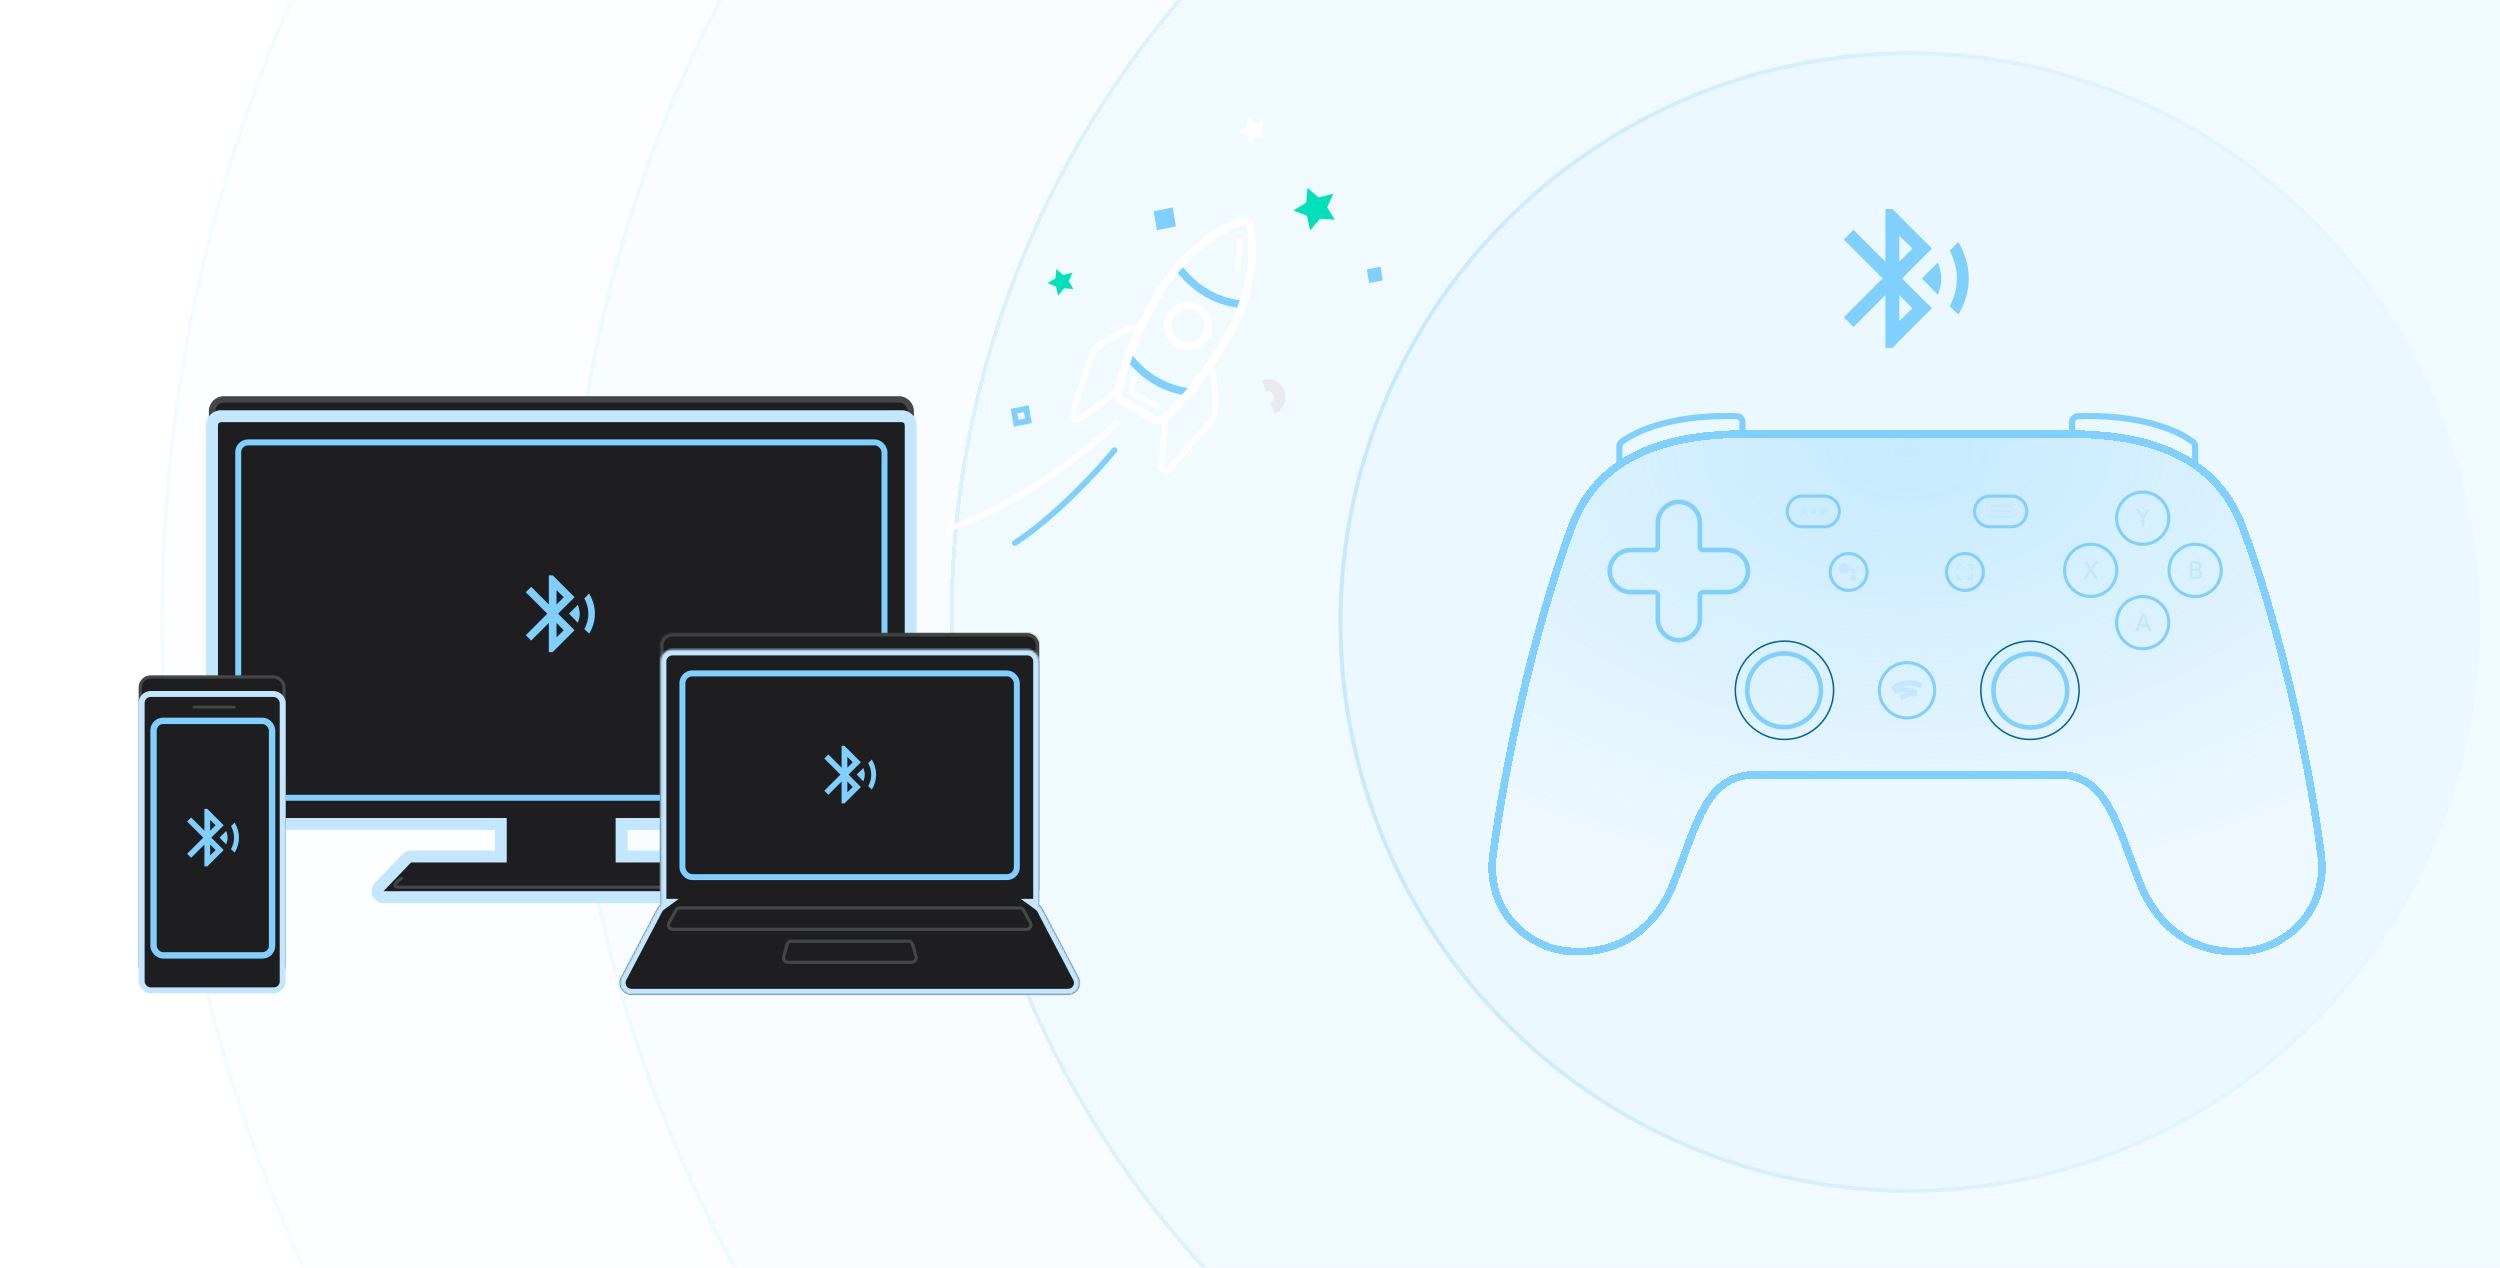 <svg width="1280" height="649" viewBox="0 0 1280 649" fill="none" xmlns="http://www.w3.org/2000/svg">
<g clip-path="url(#clip0_632_16020)">
<g opacity="0.2">
<ellipse cx="874.5" cy="317.5" rx="792.998" ry="792.5" transform="rotate(-90 874.5 317.5)" fill="#7FCFFF" fill-opacity="0.1"/>
<path d="M874.5 -474.498C1311.63 -474.498 1666 -119.909 1666 317.5C1666 754.909 1311.63 1109.5 874.5 1109.5C437.367 1109.5 83 754.909 83 317.5C83 -119.909 437.367 -474.498 874.5 -474.498Z" stroke="url(#paint0_linear_632_16020)" stroke-opacity="0.35" stroke-width="2"/>
</g>
<g opacity="0.25">
<circle cx="978.541" cy="317.5" r="688.459" transform="rotate(-90 978.541 317.5)" fill="#7FCFFF" fill-opacity="0.1"/>
<circle cx="978.541" cy="317.5" r="687.459" transform="rotate(-90 978.541 317.5)" stroke="url(#paint1_linear_632_16020)" stroke-opacity="0.35" stroke-width="2"/>
</g>
<g opacity="0.6" filter="url(#filter0_d_632_16020)">
<ellipse cx="978.043" cy="317.5" rx="491.33" ry="491.828" transform="rotate(-90 978.043 317.5)" fill="#7FCFFF" fill-opacity="0.1" shape-rendering="crispEdges"/>
<path d="M978.043 -172.83C1249.12 -172.83 1468.87 46.699 1468.87 317.5C1468.87 588.301 1249.12 807.83 978.043 807.83C706.965 807.83 487.215 588.301 487.215 317.5C487.215 46.699 706.965 -172.83 978.043 -172.83Z" stroke="url(#paint2_linear_632_16020)" stroke-opacity="0.35" stroke-width="2" shape-rendering="crispEdges"/>
</g>
<circle cx="977.545" cy="318.496" r="292.209" transform="rotate(-90 977.545 318.496)" fill="#7FCFFF" fill-opacity="0.05"/>
<circle cx="977.545" cy="318.496" r="291.209" transform="rotate(-90 977.545 318.496)" stroke="url(#paint3_linear_632_16020)" stroke-opacity="0.35" stroke-width="2"/>
<path d="M892.142 220.912V216.163C892.142 214.526 890.897 213.173 889.262 213.106C879.85 212.724 849.513 212.656 830.414 226.106C829.608 226.673 829.151 227.607 829.151 228.592V237.729" stroke="#7FCFFF" stroke-width="3.147" stroke-miterlimit="10"/>
<path d="M1060.93 220.912V216.163C1060.93 214.526 1062.18 213.173 1063.81 213.106C1073.22 212.724 1103.56 212.656 1122.66 226.106C1123.46 226.673 1123.92 227.607 1123.92 228.592V237.729" stroke="#7FCFFF" stroke-width="3.147" stroke-miterlimit="10"/>
<g filter="url(#filter1_d_632_16020)">
<path d="M1188.2 436.167C1180.19 375.325 1163.25 309.286 1148.15 269.846C1133.37 230.1 1094.24 222.151 1057.58 222.151H895.235C858.576 222.151 819.452 230.1 804.666 269.846C789.879 309.592 772.935 375.325 764.618 436.167C759.997 466.435 782.177 484.779 801.893 486.919C821.609 489.059 845.33 481.722 857.036 451.759C868.742 422.103 873.671 396.727 898.316 396.727C919.264 396.727 1033.25 396.727 1054.19 396.727C1078.84 396.727 1083.77 422.103 1095.47 451.759C1107.18 481.416 1130.9 489.059 1150.62 486.919C1170.33 484.779 1192.82 466.435 1188.2 436.167Z" fill="white" fill-opacity="0.05" shape-rendering="crispEdges"/>
<path d="M1188.2 436.167C1180.19 375.325 1163.25 309.286 1148.15 269.846C1133.37 230.1 1094.24 222.151 1057.58 222.151H895.235C858.576 222.151 819.452 230.1 804.666 269.846C789.879 309.592 772.935 375.325 764.618 436.167C759.997 466.435 782.177 484.779 801.893 486.919C821.609 489.059 845.33 481.722 857.036 451.759C868.742 422.103 873.671 396.727 898.316 396.727C919.264 396.727 1033.25 396.727 1054.19 396.727C1078.84 396.727 1083.77 422.103 1095.47 451.759C1107.18 481.416 1130.9 489.059 1150.62 486.919C1170.33 484.779 1192.82 466.435 1188.2 436.167Z" fill="url(#paint4_radial_632_16020)" fill-opacity="0.35" shape-rendering="crispEdges"/>
<path d="M1188.2 436.167C1180.19 375.325 1163.25 309.286 1148.15 269.846C1133.37 230.1 1094.24 222.151 1057.58 222.151H895.235C858.576 222.151 819.452 230.1 804.666 269.846C789.879 309.592 772.935 375.325 764.618 436.167C759.997 466.435 782.177 484.779 801.893 486.919C821.609 489.059 845.33 481.722 857.036 451.759C868.742 422.103 873.671 396.727 898.316 396.727C919.264 396.727 1033.25 396.727 1054.19 396.727C1078.84 396.727 1083.77 422.103 1095.47 451.759C1107.18 481.416 1130.9 489.059 1150.62 486.919C1170.33 484.779 1192.82 466.435 1188.2 436.167Z" stroke="#7FCFFF" stroke-width="3.933" stroke-miterlimit="10" shape-rendering="crispEdges"/>
</g>
<path d="M884.21 281.62H871.931C871.062 281.62 870.357 280.915 870.357 280.047V267.767C870.357 261.918 865.432 256.993 859.583 256.993C853.734 256.993 848.809 261.918 848.809 267.767V280.047C848.809 280.915 848.104 281.62 847.235 281.62H834.956C829.107 281.62 824.182 286.545 824.182 292.394C824.182 298.243 829.107 303.168 834.956 303.168H847.235C848.104 303.168 848.809 303.873 848.809 304.742V317.021C848.809 322.87 853.734 327.795 859.583 327.795C865.432 327.795 870.357 322.87 870.357 317.021V304.742C870.357 303.873 871.062 303.168 871.931 303.168H884.21C890.059 303.168 894.985 298.243 894.985 292.394C894.985 286.545 890.367 281.62 884.21 281.62Z" stroke="#7FCFFF" stroke-width="2.36" stroke-miterlimit="10"/>
<path d="M913.647 378.598C927.55 378.598 938.821 367.327 938.821 353.424C938.821 339.52 927.55 328.25 913.647 328.25C899.744 328.25 888.473 339.52 888.473 353.424C888.473 367.327 899.744 378.598 913.647 378.598Z" stroke="#00639B" stroke-width="0.787" stroke-miterlimit="10"/>
<path d="M913.469 372.304C923.896 372.304 932.349 363.851 932.349 353.424C932.349 342.996 923.896 334.543 913.469 334.543C903.041 334.543 894.588 342.996 894.588 353.424C894.588 363.851 903.041 372.304 913.469 372.304Z" stroke="#7FCFFF" stroke-width="2.36" stroke-miterlimit="10"/>
<path d="M976.405 367.584C984.226 367.584 990.566 361.244 990.566 353.424C990.566 345.603 984.226 339.263 976.405 339.263C968.585 339.263 962.245 345.603 962.245 353.424C962.245 361.244 968.585 367.584 976.405 367.584Z" stroke="#7FCFFF" stroke-width="1.573" stroke-miterlimit="10"/>
<path d="M972.787 352.157C977.214 350.16 981.084 351.364 983.151 352.373C983.345 352.468 983.577 352.37 983.645 352.165L984.25 350.352C984.321 350.14 984.223 349.909 984.022 349.81C981.471 348.564 975.414 346.577 968.726 351.283C968.553 351.405 968.492 351.633 968.578 351.827L969.989 355.003C970.084 355.217 970.329 355.321 970.549 355.241C972.164 354.649 974.607 354.028 977.139 354.393C975.426 354.684 974.049 355.288 972.991 355.937C972.802 356.053 972.728 356.29 972.815 356.493C972.815 356.493 973.377 357.778 973.683 358.481C973.76 358.656 973.99 358.697 974.121 358.558C974.446 358.215 974.806 357.965 975.098 357.796C976.466 357.001 978.357 356.413 980.913 356.548C981.113 356.559 981.296 356.434 981.359 356.245L982.005 354.307C982.069 354.113 981.994 353.899 981.822 353.79C979.926 352.592 977.006 351.594 972.775 352.162L972.787 352.157Z" fill="#C2E7FF"/>
<path d="M1039.34 378.597C1053.24 378.597 1064.51 367.326 1064.51 353.423C1064.51 339.52 1053.24 328.25 1039.34 328.25C1025.44 328.25 1014.17 339.52 1014.17 353.423C1014.17 367.326 1025.44 378.597 1039.34 378.597Z" stroke="#00639B" stroke-width="0.787" stroke-miterlimit="10"/>
<path d="M1039.53 372.498C1049.95 372.498 1058.41 364.045 1058.41 353.618C1058.41 343.19 1049.95 334.737 1039.53 334.737C1029.1 334.737 1020.64 343.19 1020.64 353.618C1020.64 364.045 1029.1 372.498 1039.53 372.498Z" stroke="#7FCFFF" stroke-width="2.36" stroke-miterlimit="10"/>
<path d="M934.081 269.711C938.308 269.711 941.791 266.124 941.791 261.844C941.791 257.564 938.308 253.977 934.081 253.977H922.753C918.526 253.977 915.043 257.564 915.043 261.844C915.043 266.124 918.526 269.711 922.753 269.711H934.081Z" stroke="#7FCFFF" stroke-width="1.573" stroke-miterlimit="10"/>
<path d="M925.271 261.775C925.271 262.644 924.566 263.348 923.697 263.348C922.828 263.348 922.124 262.644 922.124 261.775C922.124 260.906 922.828 260.201 923.697 260.201C924.566 260.201 925.271 260.906 925.271 261.775Z" fill="#C2E7FF"/>
<path d="M929.991 261.775C929.991 262.644 929.286 263.348 928.418 263.348C927.549 263.348 926.844 262.644 926.844 261.775C926.844 260.906 927.549 260.201 928.418 260.201C929.286 260.201 929.991 260.906 929.991 261.775Z" fill="#C2E7FF"/>
<path d="M934.711 261.775C934.711 262.644 934.007 263.348 933.138 263.348C932.269 263.348 931.564 262.644 931.564 261.775C931.564 260.906 932.269 260.201 933.138 260.201C934.007 260.201 934.711 260.906 934.711 261.775Z" fill="#C2E7FF"/>
<path d="M946.512 302.301C951.726 302.301 955.952 298.074 955.952 292.861C955.952 287.647 951.726 283.42 946.512 283.42C941.298 283.42 937.072 287.647 937.072 292.861C937.072 298.074 941.298 302.301 946.512 302.301Z" stroke="#7FCFFF" stroke-width="1.573" stroke-miterlimit="10"/>
<path d="M950.871 291.472C950.68 291.472 950.516 291.407 950.378 291.277C950.248 291.139 950.183 290.975 950.183 290.784C950.183 290.592 950.248 290.432 950.378 290.302C950.516 290.164 950.68 290.095 950.871 290.095C951.063 290.095 951.223 290.164 951.353 290.302C951.491 290.432 951.56 290.592 951.56 290.784C951.56 290.975 951.491 291.139 951.353 291.277C951.223 291.407 951.063 291.472 950.871 291.472ZM948.806 293.767C948.424 293.767 948.099 293.633 947.831 293.365C947.563 293.097 947.43 292.772 947.43 292.39C947.43 292.007 947.563 291.682 947.831 291.415C948.099 291.147 948.424 291.013 948.806 291.013C949.189 291.013 949.514 291.147 949.781 291.415C950.049 291.682 950.183 292.007 950.183 292.39C950.183 292.772 950.049 293.097 949.781 293.365C949.514 293.633 949.189 293.767 948.806 293.767ZM948.806 297.438C948.363 297.438 947.984 297.281 947.671 296.967C947.357 296.654 947.2 296.275 947.2 295.832C947.2 295.388 947.357 295.009 947.671 294.696C947.984 294.382 948.363 294.225 948.806 294.225C949.25 294.225 949.628 294.382 949.942 294.696C950.256 295.009 950.412 295.388 950.412 295.832C950.412 296.275 950.256 296.654 949.942 296.967C949.628 297.281 949.25 297.438 948.806 297.438ZM944.217 293.767C943.452 293.767 942.802 293.499 942.267 292.963C941.732 292.428 941.464 291.778 941.464 291.013C941.464 290.248 941.732 289.598 942.267 289.063C942.802 288.527 943.452 288.26 944.217 288.26C944.982 288.26 945.632 288.527 946.168 289.063C946.703 289.598 946.971 290.248 946.971 291.013C946.971 291.778 946.703 292.428 946.168 292.963C945.632 293.499 944.982 293.767 944.217 293.767Z" fill="#C2E7FF"/>
<path d="M1006.05 302.301C1011.26 302.301 1015.49 298.074 1015.49 292.86C1015.49 287.647 1011.26 283.42 1006.05 283.42C1000.84 283.42 996.61 287.647 996.61 292.86C996.61 298.074 1000.84 302.301 1006.05 302.301Z" stroke="#7FCFFF" stroke-width="1.573" stroke-miterlimit="10"/>
<path d="M1001.78 296.979V294.073H1002.81V295.946H1004.68V296.979H1001.78ZM1001.78 291.61V288.719H1004.68V289.751H1002.81V291.61H1001.78ZM1007.14 296.979V295.946H1009V294.073H1010.04V296.979H1007.14ZM1009 291.61V289.751H1007.14V288.719H1010.04V291.61H1009Z" fill="#C2E7FF"/>
<path d="M1030.01 269.711C1034.24 269.711 1037.72 266.124 1037.72 261.844C1037.72 257.564 1034.24 253.977 1030.01 253.977H1018.68C1014.45 253.977 1010.97 257.564 1010.97 261.844C1010.97 266.124 1014.45 269.711 1018.68 269.711H1030.01Z" stroke="#7FCFFF" stroke-width="1.573" stroke-miterlimit="10"/>
<path d="M1019.38 265.118V264.115H1029.41V265.118H1019.38ZM1019.38 262.276V261.273H1029.41V262.276H1019.38ZM1019.38 259.434V258.431H1029.41V259.434H1019.38Z" fill="#C2E7FF"/>
<path d="M1097.06 332.183C1104.45 332.183 1110.44 326.196 1110.44 318.809C1110.44 311.423 1104.45 305.436 1097.06 305.436C1089.68 305.436 1083.69 311.423 1083.69 318.809C1083.69 326.196 1089.68 332.183 1097.06 332.183Z" stroke="#7FCFFF" stroke-width="1.573" stroke-miterlimit="10"/>
<path d="M1093.17 323.136L1096.56 314.124H1098.14L1101.55 323.136H1100.03L1099.2 320.82H1095.52L1094.69 323.136H1093.17ZM1098.73 319.536L1097.74 316.78L1097.4 315.748H1097.32L1096.98 316.78L1095.99 319.536H1098.73Z" fill="#C2E7FF"/>
<path d="M1070.41 305.406C1077.8 305.406 1083.79 299.418 1083.79 292.032C1083.79 284.646 1077.8 278.659 1070.41 278.659C1063.03 278.659 1057.04 284.646 1057.04 292.032C1057.04 299.418 1063.03 305.406 1070.41 305.406Z" stroke="#7FCFFF" stroke-width="1.573" stroke-miterlimit="10"/>
<path d="M1066.68 287.377H1068.38L1070.38 290.611H1070.46L1072.47 287.377H1074.16L1071.35 291.706L1074.36 296.389H1072.67L1070.46 292.877H1070.38L1068.17 296.389H1066.48L1069.49 291.706L1066.68 287.377Z" fill="#C2E7FF"/>
<path d="M1097.06 278.688C1104.45 278.688 1110.44 272.701 1110.44 265.315C1110.44 257.929 1104.45 251.941 1097.06 251.941C1089.68 251.941 1083.69 257.929 1083.69 265.315C1083.69 272.701 1089.68 278.688 1097.06 278.688Z" stroke="#7FCFFF" stroke-width="1.573" stroke-miterlimit="10"/>
<path d="M1096.51 269.607V265.428L1093.46 260.595H1095.1L1097.15 263.993H1097.22L1099.23 260.595H1100.87L1097.88 265.428V269.607H1096.51Z" fill="#C2E7FF"/>
<path d="M1123.91 305.406C1131.3 305.406 1137.28 299.418 1137.28 292.032C1137.28 284.646 1131.3 278.659 1123.91 278.659C1116.52 278.659 1110.54 284.646 1110.54 292.032C1110.54 299.418 1116.52 305.406 1123.91 305.406Z" stroke="#7FCFFF" stroke-width="1.573" stroke-miterlimit="10"/>
<path d="M1121.19 296.389V287.377H1124.56C1125.05 287.377 1125.5 287.481 1125.91 287.691C1126.31 287.901 1126.63 288.186 1126.86 288.547C1127.11 288.908 1127.23 289.315 1127.23 289.768C1127.23 290.23 1127.11 290.624 1126.89 290.951C1126.66 291.279 1126.37 291.526 1126.01 291.694V291.757C1126.46 291.908 1126.83 292.168 1127.11 292.537C1127.4 292.906 1127.54 293.347 1127.54 293.859C1127.54 294.362 1127.41 294.803 1127.15 295.18C1126.9 295.558 1126.56 295.856 1126.12 296.074C1125.69 296.284 1125.22 296.389 1124.71 296.389H1121.19ZM1122.57 292.399V295.105H1124.71C1125.01 295.105 1125.27 295.042 1125.49 294.916C1125.71 294.79 1125.87 294.622 1125.98 294.413C1126.1 294.203 1126.16 293.985 1126.16 293.758C1126.16 293.515 1126.1 293.292 1125.98 293.091C1125.86 292.881 1125.69 292.713 1125.47 292.588C1125.25 292.462 1124.98 292.399 1124.66 292.399H1122.57ZM1122.57 291.165H1124.5C1124.79 291.165 1125.04 291.107 1125.24 290.989C1125.45 290.863 1125.61 290.704 1125.72 290.511C1125.83 290.309 1125.88 290.104 1125.88 289.894C1125.88 289.684 1125.83 289.487 1125.72 289.302C1125.62 289.109 1125.47 288.954 1125.26 288.837C1125.06 288.711 1124.82 288.648 1124.55 288.648H1122.57V291.165Z" fill="#C2E7FF"/>
<g filter="url(#filter2_d_632_16020)">
<path d="M634.668 155.787C631.234 155.137 625.223 154.333 617.938 150.127C610.653 145.921 606.666 140.953 604.243 138.221" stroke="#7FCFFF" stroke-width="3.958"/>
<path d="M608.689 200.781C605.255 200.131 599.244 199.327 591.96 195.121C584.675 190.915 580.687 185.947 578.265 183.215" stroke="#7FCFFF" stroke-width="3.958"/>
<path d="M574.273 204.905L591.479 214.839C592.817 215.611 594.482 215.546 595.67 214.558C602.148 209.177 615.238 195.382 628.701 172.063C642.065 148.917 642.199 126.815 640.141 115.784C639.757 113.726 637.699 112.538 635.726 113.235C625.143 116.968 606.07 128.135 592.706 151.282C579.243 174.601 573.842 192.834 572.42 201.135C572.159 202.658 572.935 204.132 574.273 204.905Z" stroke="white" stroke-width="3.958"/>
<circle r="10.391" transform="matrix(-0.866 -0.5 -0.5 0.866 608.289 166.839)" stroke="white" stroke-width="3.958"/>
<path d="M634.572 123.425C634.792 125.759 634.924 131.77 633.696 137.145" stroke="white" stroke-width="2.969" stroke-linecap="round"/>
<path d="M592.088 207.765L581.247 201.972C579.79 201.194 578.995 199.594 579.462 198.01C579.974 196.276 580.609 194.475 580.735 193.782" stroke="white" stroke-width="2.969" stroke-linecap="round"/>
<path d="M560.786 178.647C563.091 175.656 574.118 169.823 580.984 167.352C582.5 166.806 583.694 168.231 583.018 169.664L579.521 177.083L575.546 187.929L572.781 199.232C572.669 199.692 572.391 200.1 571.999 200.383L552.487 214.441C550.805 215.653 548.311 213.811 548.992 211.892C553.118 200.258 558.565 181.53 560.786 178.647Z" stroke="white" stroke-width="2.969" stroke-linecap="round" stroke-linejoin="round"/>
<path d="M621.273 213.569C622.711 210.077 622.249 197.611 620.956 190.43C620.67 188.844 618.839 188.522 617.936 189.824L613.26 196.562L605.855 205.428L597.448 213.473C597.106 213.8 596.891 214.245 596.843 214.726L594.424 238.654C594.215 240.716 597.057 241.955 598.379 240.406C606.391 231.015 619.887 216.934 621.273 213.569Z" stroke="white" stroke-width="2.969" stroke-linecap="round" stroke-linejoin="round"/>
</g>
<path d="M571.601 216.689C557.746 229.884 521.229 259.143 485.999 270.623" stroke="white" stroke-width="2.969" stroke-linecap="round"/>
<path d="M570.61 230.544C562.199 240.77 540.229 264.586 519.645 278.045" stroke="#7FCFFF" stroke-width="2.969" stroke-linecap="round"/>
<path d="M592.319 117.877L590.654 108.173L600.407 106.174L602.072 115.878L592.319 117.877Z" fill="#7FCFFF"/>
<path d="M519.203 210.492L520.273 216.725L526.562 215.436L525.492 209.203L519.203 210.492Z" stroke="#7FCFFF" stroke-width="2.95"/>
<path d="M646.207 194.933L648.335 200.548C649.839 199.932 651.534 200.688 652.119 202.231C652.711 203.782 651.961 205.54 650.463 206.156L652.591 211.771C657.09 209.915 659.328 204.635 657.566 199.99C655.812 195.346 650.713 193.077 646.207 194.933Z" fill="#E8EAED"/>
<path d="M670.326 110.74L671.369 115.589L674.686 111.658L674.686 111.658L674.695 111.648C675.117 111.16 675.694 110.975 676.215 110.927L676.302 110.919L676.389 110.925L681.407 111.288L678.85 107.185C678.67 106.938 678.534 106.63 678.512 106.27C678.49 105.909 678.586 105.581 678.735 105.302L680.762 100.774L675.904 102.043C675.488 102.191 675.111 102.13 674.856 102.05C674.618 101.975 674.398 101.854 674.275 101.786C674.267 101.782 674.259 101.778 674.252 101.774L674.156 101.721L674.072 101.648L670.313 98.373L669.873 103.36C669.874 104.006 669.502 104.654 668.879 104.965L664.617 107.558L669.147 109.337C669.801 109.529 670.248 110.101 670.326 110.74Z" fill="#00E0BA" stroke="#00E0BA" stroke-width="2.134"/>
<path d="M635.263 67.971L638.469 69.23C638.645 69.271 638.771 69.432 638.782 69.604L639.511 72.994C639.597 73.447 640.183 73.566 640.508 73.19L642.776 70.501C642.884 70.376 643.054 70.303 643.284 70.281L646.776 70.534C647.24 70.549 647.558 70.058 647.303 69.678L645.503 66.791C645.378 66.63 645.367 66.458 645.472 66.275L646.898 63.089C647.104 62.667 646.727 62.183 646.273 62.34L642.852 63.234C642.683 63.307 642.503 63.209 642.323 63.11L639.752 60.871C639.385 60.559 638.82 60.784 638.79 61.248L638.483 64.734C638.493 64.906 638.389 65.088 638.219 65.162L635.204 66.997C634.811 67.207 634.846 67.779 635.263 67.971Z" fill="white"/>
<path d="M541.469 146.837L542.096 149.748L544.09 147.385L544.09 147.385L544.095 147.378C544.372 147.058 544.749 146.939 545.083 146.908L545.142 146.903L545.201 146.907L548.216 147.125L546.682 144.665C546.565 144.503 546.477 144.302 546.462 144.066C546.448 143.829 546.511 143.614 546.607 143.433L547.823 140.717L544.907 141.479C544.634 141.575 544.386 141.535 544.22 141.483C544.066 141.434 543.925 141.356 543.848 141.314C543.843 141.311 543.838 141.309 543.833 141.306L543.768 141.27L543.712 141.221L541.452 139.253L541.188 142.246C541.187 142.669 540.944 143.092 540.537 143.296L537.98 144.852L540.697 145.919C541.125 146.046 541.417 146.419 541.469 146.837Z" fill="#00E0BA" stroke="#00E0BA" stroke-width="1.446"/>
<path d="M701.005 144.952L699.811 137.992L706.806 136.558L708 143.518L701.005 144.952Z" fill="#7FCFFF"/>
<g filter="url(#filter3_d_632_16020)">
<rect x="120.367" y="204.538" width="338.37" height="179.754" stroke="#FC4917" stroke-width="9.138"/>
<mask id="path-53-outside-1_632_16020" maskUnits="userSpaceOnUse" x="106.554" y="182.479" width="362" height="213" fill="black">
<rect fill="white" x="106.554" y="182.479" width="362" height="213"/>
<path d="M108.554 190.571C108.554 187.206 111.281 184.479 114.646 184.479H460.185C463.55 184.479 466.277 187.206 466.277 190.571V387.152C466.277 390.516 463.55 393.244 460.185 393.244H114.646C111.281 393.244 108.554 390.516 108.554 387.152V190.571Z"/>
</mask>
<path d="M108.554 190.571C108.554 187.206 111.281 184.479 114.646 184.479H460.185C463.55 184.479 466.277 187.206 466.277 190.571V387.152C466.277 390.516 463.55 393.244 460.185 393.244H114.646C111.281 393.244 108.554 390.516 108.554 387.152V190.571Z" fill="#1E1E20"/>
<path d="M114.646 186.117H460.185V182.841H114.646V186.117ZM464.639 190.571V387.152H467.915V190.571H464.639ZM460.185 391.606H114.646V394.882H460.185V391.606ZM110.192 387.152V190.571H106.916V387.152H110.192ZM114.646 391.606C112.186 391.606 110.192 389.612 110.192 387.152H106.916C106.916 391.421 110.377 394.882 114.646 394.882V391.606ZM464.639 387.152C464.639 389.612 462.645 391.606 460.185 391.606V394.882C464.454 394.882 467.915 391.421 467.915 387.152H464.639ZM460.185 186.117C462.645 186.117 464.639 188.111 464.639 190.571H467.915C467.915 186.302 464.454 182.841 460.185 182.841V186.117ZM114.646 182.841C110.377 182.841 106.916 186.302 106.916 190.571H110.192C110.192 188.111 112.186 186.117 114.646 186.117V182.841Z" fill="#444746" mask="url(#path-53-outside-1_632_16020)"/>
<mask id="path-55-outside-2_632_16020" maskUnits="userSpaceOnUse" x="104.554" y="189.097" width="365" height="254" fill="black">
<rect fill="white" x="104.554" y="189.097" width="365" height="254"/>
<path fill-rule="evenodd" clip-rule="evenodd" d="M108.554 197.666C108.554 195.142 110.599 193.097 113.123 193.097H461.708C464.232 193.097 466.277 195.142 466.277 197.666V397.293C466.277 399.816 464.232 401.862 461.708 401.862H318.248V418.54H364.379C365.208 418.54 366.001 418.878 366.576 419.476L380.714 434.186C382.574 436.122 381.202 439.343 378.517 439.343H196.315C193.63 439.343 192.259 436.122 194.119 434.186L208.257 419.476C208.831 418.878 209.624 418.54 210.453 418.54H256.398V401.862H113.123C110.599 401.862 108.554 399.816 108.554 397.293V197.666Z"/>
</mask>
<path fill-rule="evenodd" clip-rule="evenodd" d="M108.554 197.666C108.554 195.142 110.599 193.097 113.123 193.097H461.708C464.232 193.097 466.277 195.142 466.277 197.666V397.293C466.277 399.816 464.232 401.862 461.708 401.862H318.248V418.54H364.379C365.208 418.54 366.001 418.878 366.576 419.476L380.714 434.186C382.574 436.122 381.202 439.343 378.517 439.343H196.315C193.63 439.343 192.259 436.122 194.119 434.186L208.257 419.476C208.831 418.878 209.624 418.54 210.453 418.54H256.398V401.862H113.123C110.599 401.862 108.554 399.816 108.554 397.293V197.666Z" fill="#1E1E20"/>
<path d="M318.248 401.862V398.816H315.202V401.862H318.248ZM318.248 418.54H315.202V421.586H318.248V418.54ZM366.576 419.476L364.379 421.586L364.379 421.586L366.576 419.476ZM380.714 434.186L382.91 432.075L380.714 434.186ZM194.119 434.186L196.315 436.297H196.315L194.119 434.186ZM208.257 419.476L210.453 421.586V421.586L208.257 419.476ZM256.398 418.54V421.586H259.444V418.54H256.398ZM256.398 401.862H259.444V398.816H256.398V401.862ZM113.123 190.051C108.917 190.051 105.508 193.46 105.508 197.666H111.6C111.6 196.825 112.282 196.143 113.123 196.143V190.051ZM461.708 190.051H113.123V196.143H461.708V190.051ZM469.323 197.666C469.323 193.46 465.914 190.051 461.708 190.051V196.143C462.549 196.143 463.231 196.825 463.231 197.666H469.323ZM469.323 397.293V197.666H463.231V397.293H469.323ZM461.708 404.908C465.914 404.908 469.323 401.498 469.323 397.293H463.231C463.231 398.134 462.549 398.816 461.708 398.816V404.908ZM318.248 404.908H461.708V398.816H318.248V404.908ZM321.294 418.54V401.862H315.202V418.54H321.294ZM364.379 415.494H318.248V421.586H364.379V415.494ZM368.772 417.365C367.623 416.17 366.037 415.494 364.379 415.494V421.586L364.379 421.586L368.772 417.365ZM382.91 432.075L368.772 417.365L364.379 421.586L378.517 436.297L382.91 432.075ZM378.517 442.388C383.887 442.388 386.63 435.946 382.91 432.075L378.517 436.297C378.528 436.308 378.533 436.314 378.534 436.317C378.536 436.319 378.535 436.318 378.533 436.314C378.532 436.311 378.53 436.306 378.528 436.3C378.526 436.295 378.525 436.29 378.524 436.285C378.523 436.276 378.524 436.273 378.523 436.276C378.523 436.28 378.521 436.287 378.517 436.297C378.513 436.306 378.509 436.312 378.507 436.315C378.505 436.317 378.507 436.315 378.514 436.309C378.518 436.307 378.522 436.304 378.527 436.302C378.533 436.299 378.538 436.297 378.541 436.296C378.545 436.295 378.546 436.295 378.544 436.295C378.541 436.295 378.533 436.297 378.517 436.297V442.388ZM196.315 442.388H378.517V436.297H196.315V442.388ZM191.923 432.075C188.202 435.946 190.946 442.388 196.315 442.388V436.297C196.3 436.297 196.291 436.295 196.289 436.295C196.286 436.295 196.287 436.295 196.291 436.296C196.295 436.297 196.3 436.299 196.305 436.302C196.31 436.304 196.315 436.307 196.318 436.309C196.326 436.315 196.327 436.317 196.325 436.315C196.323 436.312 196.319 436.306 196.315 436.297C196.311 436.287 196.309 436.28 196.309 436.276C196.309 436.273 196.309 436.276 196.308 436.285C196.307 436.29 196.306 436.295 196.304 436.3C196.303 436.306 196.301 436.311 196.299 436.314C196.297 436.318 196.296 436.319 196.298 436.317C196.299 436.314 196.304 436.308 196.315 436.297L191.923 432.075ZM206.061 417.365L191.923 432.075L196.315 436.297L210.453 421.586L206.061 417.365ZM210.453 415.494C208.795 415.494 207.209 416.17 206.061 417.365L210.453 421.586V421.586V415.494ZM256.398 415.494H210.453V421.586H256.398V415.494ZM253.352 401.862V418.54H259.444V401.862H253.352ZM113.123 404.908H256.398V398.816H113.123V404.908ZM105.508 397.293C105.508 401.498 108.917 404.908 113.123 404.908V398.816C112.282 398.816 111.6 398.134 111.6 397.293H105.508ZM105.508 197.666V397.293H111.6V197.666H105.508Z" fill="#C2E7FF" mask="url(#path-55-outside-2_632_16020)"/>
<path d="M205.502 429.677C205.502 429.677 198.95 434.246 204.488 434.246C208.154 434.246 317.722 434.246 369.2 434.246C374.893 434.246 368.493 429.677 368.493 429.677" stroke="#444746" stroke-width="1.638" stroke-linecap="round"/>
<rect x="121.965" y="206.507" width="330.904" height="181.945" rx="5.029" stroke="#7FCFFF" stroke-width="3.046"/>
<mask id="path-59-inside-3_632_16020" fill="white">
<path d="M338.055 310.332C338.055 306.968 340.782 304.24 344.147 304.24H525.845C529.21 304.24 531.937 306.968 531.937 310.332V435.89H338.055V310.332Z"/>
</mask>
<path d="M338.055 310.332C338.055 306.968 340.782 304.24 344.147 304.24H525.845C529.21 304.24 531.937 306.968 531.937 310.332V435.89H338.055V310.332Z" fill="#1E1E20"/>
<path d="M531.937 435.89V437.528H533.575V435.89H531.937ZM338.055 435.89H336.417V437.528H338.055V435.89ZM344.147 305.878H525.845V302.602H344.147V305.878ZM530.299 310.332V435.89H533.575V310.332H530.299ZM531.937 434.252H338.055V437.528H531.937V434.252ZM339.693 435.89V310.332H336.417V435.89H339.693ZM525.845 305.878C528.305 305.878 530.299 307.872 530.299 310.332H533.575C533.575 306.063 530.114 302.602 525.845 302.602V305.878ZM344.147 302.602C339.878 302.602 336.417 306.063 336.417 310.332H339.693C339.693 307.872 341.687 305.878 344.147 305.878V302.602Z" fill="#444746" mask="url(#path-59-inside-3_632_16020)"/>
<mask id="path-61-inside-4_632_16020" fill="white">
<path fill-rule="evenodd" clip-rule="evenodd" d="M344.232 312.524C340.868 312.524 338.141 315.251 338.141 318.616V443.281H338.144C337.398 443.822 336.771 444.534 336.327 445.38L317.933 480.408C315.803 484.465 318.745 489.333 323.327 489.333H546.842C551.424 489.333 554.366 484.465 552.236 480.408L533.842 445.38C533.398 444.534 532.771 443.822 532.025 443.281H532.047V318.616C532.047 315.251 529.319 312.524 525.955 312.524H344.232Z"/>
</mask>
<path fill-rule="evenodd" clip-rule="evenodd" d="M344.232 312.524C340.868 312.524 338.141 315.251 338.141 318.616V443.281H338.144C337.398 443.822 336.771 444.534 336.327 445.38L317.933 480.408C315.803 484.465 318.745 489.333 323.327 489.333H546.842C551.424 489.333 554.366 484.465 552.236 480.408L533.842 445.38C533.398 444.534 532.771 443.822 532.025 443.281H532.047V318.616C532.047 315.251 529.319 312.524 525.955 312.524H344.232Z" fill="#1E1E20"/>
<path d="M338.141 443.281H335.095V446.326H338.141V443.281ZM338.144 443.281L339.932 445.747L347.536 440.235H338.144V443.281ZM336.327 445.38L333.63 443.964L333.63 443.964L336.327 445.38ZM317.933 480.408L320.63 481.825H320.63L317.933 480.408ZM552.236 480.408L549.539 481.825V481.825L552.236 480.408ZM533.842 445.38L536.539 443.964V443.964L533.842 445.38ZM532.025 443.281V440.235H522.633L530.237 445.747L532.025 443.281ZM532.047 443.281V446.326H535.093V443.281H532.047ZM341.187 318.616C341.187 316.933 342.55 315.57 344.232 315.57V309.478C339.186 309.478 335.095 313.569 335.095 318.616H341.187ZM341.187 443.281V318.616H335.095V443.281H341.187ZM338.144 440.235H338.141V446.326H338.144V440.235ZM336.357 440.814C335.237 441.626 334.297 442.696 333.63 443.964L339.024 446.796C339.246 446.373 339.559 446.017 339.932 445.747L336.357 440.814ZM333.63 443.964L315.237 478.992L320.63 481.825L339.024 446.796L333.63 443.964ZM315.237 478.992C312.041 485.077 316.454 492.378 323.327 492.378V486.287C321.036 486.287 319.565 483.853 320.63 481.825L315.237 478.992ZM323.327 492.378H546.842V486.287H323.327V492.378ZM546.842 492.378C553.715 492.378 558.128 485.077 554.933 478.992L549.539 481.825C550.604 483.853 549.133 486.287 546.842 486.287V492.378ZM554.933 478.992L536.539 443.964L531.145 446.796L549.539 481.825L554.933 478.992ZM536.539 443.964C535.873 442.696 534.932 441.626 533.812 440.814L530.237 445.747C530.61 446.017 530.923 446.373 531.145 446.796L536.539 443.964ZM532.047 440.235H532.025V446.326H532.047V440.235ZM529.001 318.616V443.281H535.093V318.616H529.001ZM525.955 315.57C527.637 315.57 529.001 316.933 529.001 318.616H535.093C535.093 313.569 531.002 309.478 525.955 309.478V315.57ZM344.232 315.57H525.955V309.478H344.232V315.57Z" fill="#C2E7FF" mask="url(#path-61-inside-4_632_16020)"/>
<path d="M344.498 455.821H525.646C527.333 455.821 528.407 454.019 527.605 452.535L524.094 446.037C523.705 445.317 522.953 444.869 522.135 444.869H348.009C347.191 444.869 346.438 445.317 346.049 446.037L342.538 452.535C341.737 454.019 342.811 455.821 344.498 455.821Z" stroke="#444746" stroke-width="1.638"/>
<path d="M403.421 472.703H466.853C468.324 472.703 469.391 471.303 469 469.885L467.246 463.519C466.979 462.553 466.101 461.884 465.099 461.884H405.175C404.173 461.884 403.295 462.553 403.028 463.519L401.274 469.885C400.883 471.303 401.95 472.703 403.421 472.703Z" stroke="#444746" stroke-width="1.638"/>
<rect x="349.394" y="324.777" width="171.223" height="104.298" rx="5.029" stroke="#7FCFFF" stroke-width="3.046"/>
<g filter="url(#filter4_d_632_16020)">
<path d="M430.897 391.341V380.138L424.116 386.919L422.053 384.855L430.308 376.6L422.053 368.345L424.116 366.281L430.897 373.062V361.859H432.371L440.774 370.261L434.435 376.6L440.774 382.939L432.371 391.341H430.897ZM433.845 373.062L436.646 370.261L433.845 367.534V373.062ZM433.845 385.666L436.646 382.939L433.845 380.138V385.666ZM442.027 380.064L438.636 376.6L442.027 373.21C442.248 373.75 442.42 374.303 442.543 374.868C442.69 375.433 442.764 376.01 442.764 376.6C442.764 377.19 442.69 377.779 442.543 378.369C442.42 378.934 442.248 379.499 442.027 380.064ZM446.375 384.265L444.533 382.496C445.024 381.587 445.405 380.641 445.675 379.659C445.945 378.651 446.08 377.632 446.08 376.6C446.08 375.568 445.945 374.561 445.675 373.578C445.405 372.571 445.024 371.613 444.533 370.704L446.375 368.861C447.088 370.04 447.628 371.281 447.997 372.583C448.39 373.885 448.586 375.224 448.586 376.6C448.586 377.976 448.39 379.315 447.997 380.617C447.628 381.894 447.088 383.111 446.375 384.265Z" fill="#7FCFFF"/>
</g>
<g filter="url(#filter5_d_632_16020)">
<path d="M281.003 313.871V298.933L271.962 307.974L269.21 305.223L280.216 294.216L269.21 283.21L271.962 280.458L281.003 289.499V274.562H282.968L294.171 285.765L285.72 294.216L294.171 302.668L282.968 313.871H281.003ZM284.934 289.499L288.668 285.765L284.934 282.129V289.499ZM284.934 306.304L288.668 302.668L284.934 298.933V306.304ZM295.842 298.835L291.321 294.216L295.842 289.696C296.137 290.416 296.366 291.153 296.53 291.907C296.726 292.66 296.825 293.43 296.825 294.216C296.825 295.002 296.726 295.789 296.53 296.575C296.366 297.328 296.137 298.082 295.842 298.835ZM301.64 304.437L299.183 302.078C299.838 300.866 300.346 299.605 300.706 298.295C301.067 296.952 301.247 295.592 301.247 294.216C301.247 292.84 301.067 291.497 300.706 290.187C300.346 288.844 299.838 287.567 299.183 286.355L301.64 283.898C302.59 285.47 303.31 287.124 303.802 288.86C304.326 290.597 304.588 292.382 304.588 294.216C304.588 296.051 304.326 297.836 303.802 299.572C303.31 301.276 302.59 302.897 301.64 304.437Z" fill="#7FCFFF"/>
</g>
<rect x="71.819" y="326.604" width="73.632" height="153.17" rx="5.273" fill="#1E1E20" stroke="#444746" stroke-width="1.638"/>
<rect x="72.523" y="335.315" width="72.224" height="151.762" rx="4.569" fill="#1E1E20" stroke="#C2E7FF" stroke-width="3.046"/>
<rect x="78.615" y="349.074" width="60.689" height="120.085" rx="4.914" stroke="#7FCFFF" stroke-width="3.276"/>
<rect x="98.502" y="341.342" width="22.166" height="1.422" rx="0.711" fill="#444746"/>
<g filter="url(#filter6_d_632_16020)">
<path d="M104.657 423.608V412.405L97.876 419.186L95.812 417.122L104.067 408.867L95.812 400.613L97.876 398.549L104.657 405.33V394.127H106.131L114.533 402.529L108.195 408.867L114.533 415.206L106.131 423.608H104.657ZM107.605 405.33L110.406 402.529L107.605 399.802V405.33ZM107.605 417.933L110.406 415.206L107.605 412.405V417.933ZM115.786 412.332L112.396 408.867L115.786 405.477C116.007 406.018 116.179 406.57 116.302 407.135C116.45 407.701 116.523 408.278 116.523 408.867C116.523 409.457 116.45 410.047 116.302 410.636C116.179 411.201 116.007 411.767 115.786 412.332ZM120.135 416.533L118.292 414.764C118.784 413.855 119.164 412.909 119.435 411.926C119.705 410.919 119.84 409.899 119.84 408.867C119.84 407.836 119.705 406.828 119.435 405.846C119.164 404.838 118.784 403.88 118.292 402.971L120.135 401.129C120.847 402.308 121.388 403.548 121.756 404.851C122.15 406.153 122.346 407.492 122.346 408.867C122.346 410.243 122.15 411.582 121.756 412.884C121.388 414.162 120.847 415.378 120.135 416.533Z" fill="#7FCFFF"/>
</g>
</g>
<g filter="url(#filter7_d_632_16020)">
<path d="M965.333 178.111V151.089L948.978 167.444L944 162.467L963.911 142.556L944 122.644L948.978 117.667L965.333 134.022V107H968.889L989.156 127.267L973.867 142.556L989.156 157.844L968.889 178.111H965.333ZM972.444 134.022L979.2 127.267L972.444 120.689V134.022ZM972.444 164.422L979.2 157.844L972.444 151.089V164.422ZM992.178 150.911L984 142.556L992.178 134.378C992.711 135.681 993.126 137.015 993.422 138.378C993.778 139.741 993.956 141.133 993.956 142.556C993.956 143.978 993.778 145.4 993.422 146.822C993.126 148.185 992.711 149.548 992.178 150.911ZM1002.67 161.044L998.222 156.778C999.407 154.585 1000.33 152.304 1000.98 149.933C1001.63 147.504 1001.96 145.044 1001.96 142.556C1001.96 140.067 1001.63 137.637 1000.98 135.267C1000.33 132.837 999.407 130.526 998.222 128.333L1002.67 123.889C1004.39 126.733 1005.69 129.726 1006.58 132.867C1007.53 136.007 1008 139.237 1008 142.556C1008 145.874 1007.53 149.104 1006.58 152.244C1005.69 155.326 1004.39 158.259 1002.67 161.044Z" fill="#7FCFFF"/>
</g>
</g>
<defs>
<filter id="filter0_d_632_16020" x="286.215" y="-373.83" width="1383.66" height="1382.66" filterUnits="userSpaceOnUse" color-interpolation-filters="sRGB">
<feFlood flood-opacity="0" result="BackgroundImageFix"/>
<feColorMatrix in="SourceAlpha" type="matrix" values="0 0 0 0 0 0 0 0 0 0 0 0 0 0 0 0 0 0 127 0" result="hardAlpha"/>
<feOffset/>
<feGaussianBlur stdDeviation="100"/>
<feComposite in2="hardAlpha" operator="out"/>
<feColorMatrix type="matrix" values="0 0 0 0 0 0 0 0 0 0 0 0 0 0 0 0 0 0 0.1 0"/>
<feBlend mode="normal" in2="BackgroundImageFix" result="effect1_dropShadow_632_16020"/>
<feBlend mode="normal" in="SourceGraphic" in2="effect1_dropShadow_632_16020" result="shape"/>
</filter>
<filter id="filter1_d_632_16020" x="642.031" y="100.184" width="668.749" height="509.047" filterUnits="userSpaceOnUse" color-interpolation-filters="sRGB">
<feFlood flood-opacity="0" result="BackgroundImageFix"/>
<feColorMatrix in="SourceAlpha" type="matrix" values="0 0 0 0 0 0 0 0 0 0 0 0 0 0 0 0 0 0 127 0" result="hardAlpha"/>
<feOffset/>
<feGaussianBlur stdDeviation="60"/>
<feComposite in2="hardAlpha" operator="out"/>
<feColorMatrix type="matrix" values="0 0 0 0 0.498 0 0 0 0 0.812 0 0 0 0 1 0 0 0 0.15 0"/>
<feBlend mode="normal" in2="BackgroundImageFix" result="effect1_dropShadow_632_16020"/>
<feBlend mode="normal" in="SourceGraphic" in2="effect1_dropShadow_632_16020" result="shape"/>
</filter>
<filter id="filter2_d_632_16020" x="434.838" y="-1.477" width="320.785" height="356.617" filterUnits="userSpaceOnUse" color-interpolation-filters="sRGB">
<feFlood flood-opacity="0" result="BackgroundImageFix"/>
<feColorMatrix in="SourceAlpha" type="matrix" values="0 0 0 0 0 0 0 0 0 0 0 0 0 0 0 0 0 0 127 0" result="hardAlpha"/>
<feOffset/>
<feGaussianBlur stdDeviation="56.266"/>
<feComposite in2="hardAlpha" operator="out"/>
<feColorMatrix type="matrix" values="0 0 0 0 1 0 0 0 0 1 0 0 0 0 1 0 0 0 1 0"/>
<feBlend mode="normal" in2="BackgroundImageFix" result="effect1_dropShadow_632_16020"/>
<feBlend mode="normal" in="SourceGraphic" in2="effect1_dropShadow_632_16020" result="shape"/>
</filter>
<filter id="filter3_d_632_16020" x="-49" y="82.841" width="721.942" height="546.492" filterUnits="userSpaceOnUse" color-interpolation-filters="sRGB">
<feFlood flood-opacity="0" result="BackgroundImageFix"/>
<feColorMatrix in="SourceAlpha" type="matrix" values="0 0 0 0 0 0 0 0 0 0 0 0 0 0 0 0 0 0 127 0" result="hardAlpha"/>
<feOffset dy="20"/>
<feGaussianBlur stdDeviation="60"/>
<feComposite in2="hardAlpha" operator="out"/>
<feColorMatrix type="matrix" values="0 0 0 0 0 0 0 0 0 0 0 0 0 0 0 0 0 0 0.8 0"/>
<feBlend mode="normal" in2="BackgroundImageFix" result="effect1_dropShadow_632_16020"/>
<feBlend mode="normal" in="SourceGraphic" in2="effect1_dropShadow_632_16020" result="shape"/>
</filter>
<filter id="filter4_d_632_16020" x="372.053" y="311.859" width="126.533" height="129.482" filterUnits="userSpaceOnUse" color-interpolation-filters="sRGB">
<feFlood flood-opacity="0" result="BackgroundImageFix"/>
<feColorMatrix in="SourceAlpha" type="matrix" values="0 0 0 0 0 0 0 0 0 0 0 0 0 0 0 0 0 0 127 0" result="hardAlpha"/>
<feOffset/>
<feGaussianBlur stdDeviation="25"/>
<feComposite in2="hardAlpha" operator="out"/>
<feColorMatrix type="matrix" values="0 0 0 0 0.498 0 0 0 0 0.812 0 0 0 0 1 0 0 0 0.5 0"/>
<feBlend mode="normal" in2="BackgroundImageFix" result="effect1_dropShadow_632_16020"/>
<feBlend mode="normal" in="SourceGraphic" in2="effect1_dropShadow_632_16020" result="shape"/>
</filter>
<filter id="filter5_d_632_16020" x="219.21" y="224.562" width="135.378" height="139.309" filterUnits="userSpaceOnUse" color-interpolation-filters="sRGB">
<feFlood flood-opacity="0" result="BackgroundImageFix"/>
<feColorMatrix in="SourceAlpha" type="matrix" values="0 0 0 0 0 0 0 0 0 0 0 0 0 0 0 0 0 0 127 0" result="hardAlpha"/>
<feOffset/>
<feGaussianBlur stdDeviation="25"/>
<feComposite in2="hardAlpha" operator="out"/>
<feColorMatrix type="matrix" values="0 0 0 0 0.498 0 0 0 0 0.812 0 0 0 0 1 0 0 0 0.5 0"/>
<feBlend mode="normal" in2="BackgroundImageFix" result="effect1_dropShadow_632_16020"/>
<feBlend mode="normal" in="SourceGraphic" in2="effect1_dropShadow_632_16020" result="shape"/>
</filter>
<filter id="filter6_d_632_16020" x="45.812" y="344.127" width="126.533" height="129.482" filterUnits="userSpaceOnUse" color-interpolation-filters="sRGB">
<feFlood flood-opacity="0" result="BackgroundImageFix"/>
<feColorMatrix in="SourceAlpha" type="matrix" values="0 0 0 0 0 0 0 0 0 0 0 0 0 0 0 0 0 0 127 0" result="hardAlpha"/>
<feOffset/>
<feGaussianBlur stdDeviation="25"/>
<feComposite in2="hardAlpha" operator="out"/>
<feColorMatrix type="matrix" values="0 0 0 0 0.498 0 0 0 0 0.812 0 0 0 0 1 0 0 0 0.5 0"/>
<feBlend mode="normal" in2="BackgroundImageFix" result="effect1_dropShadow_632_16020"/>
<feBlend mode="normal" in="SourceGraphic" in2="effect1_dropShadow_632_16020" result="shape"/>
</filter>
<filter id="filter7_d_632_16020" x="864" y="27" width="224" height="231.111" filterUnits="userSpaceOnUse" color-interpolation-filters="sRGB">
<feFlood flood-opacity="0" result="BackgroundImageFix"/>
<feColorMatrix in="SourceAlpha" type="matrix" values="0 0 0 0 0 0 0 0 0 0 0 0 0 0 0 0 0 0 127 0" result="hardAlpha"/>
<feOffset/>
<feGaussianBlur stdDeviation="40"/>
<feComposite in2="hardAlpha" operator="out"/>
<feColorMatrix type="matrix" values="0 0 0 0 0.498 0 0 0 0 0.812 0 0 0 0 1 0 0 0 1 0"/>
<feBlend mode="normal" in2="BackgroundImageFix" result="effect1_dropShadow_632_16020"/>
<feBlend mode="normal" in="SourceGraphic" in2="effect1_dropShadow_632_16020" result="shape"/>
</filter>
<linearGradient id="paint0_linear_632_16020" x1="82" y1="317.5" x2="1667" y2="317.5" gradientUnits="userSpaceOnUse">
<stop stop-color="#7FCFFF"/>
<stop offset="1" stop-color="#7FCFFF" stop-opacity="0"/>
</linearGradient>
<linearGradient id="paint1_linear_632_16020" x1="978.541" y1="-370.959" x2="978.541" y2="1005.96" gradientUnits="userSpaceOnUse">
<stop stop-color="#7FCFFF"/>
<stop offset="1" stop-color="#7FCFFF" stop-opacity="0"/>
</linearGradient>
<linearGradient id="paint2_linear_632_16020" x1="486.215" y1="317.5" x2="1469.87" y2="317.5" gradientUnits="userSpaceOnUse">
<stop stop-color="#7FCFFF"/>
<stop offset="1" stop-color="#7FCFFF" stop-opacity="0"/>
</linearGradient>
<linearGradient id="paint3_linear_632_16020" x1="977.545" y1="26.286" x2="977.545" y2="610.705" gradientUnits="userSpaceOnUse">
<stop stop-color="#7FCFFF"/>
<stop offset="1" stop-color="#7FCFFF" stop-opacity="0"/>
</linearGradient>
<radialGradient id="paint4_radial_632_16020" cx="0" cy="0" r="1" gradientUnits="userSpaceOnUse" gradientTransform="translate(976.406 230) rotate(90) scale(219 350.92)">
<stop stop-color="#7FCFFF"/>
<stop offset="1" stop-color="#7FCFFF" stop-opacity="0"/>
</radialGradient>
<clipPath id="clip0_632_16020">
<rect width="1280" height="649" fill="white"/>
</clipPath>
</defs>
</svg>
